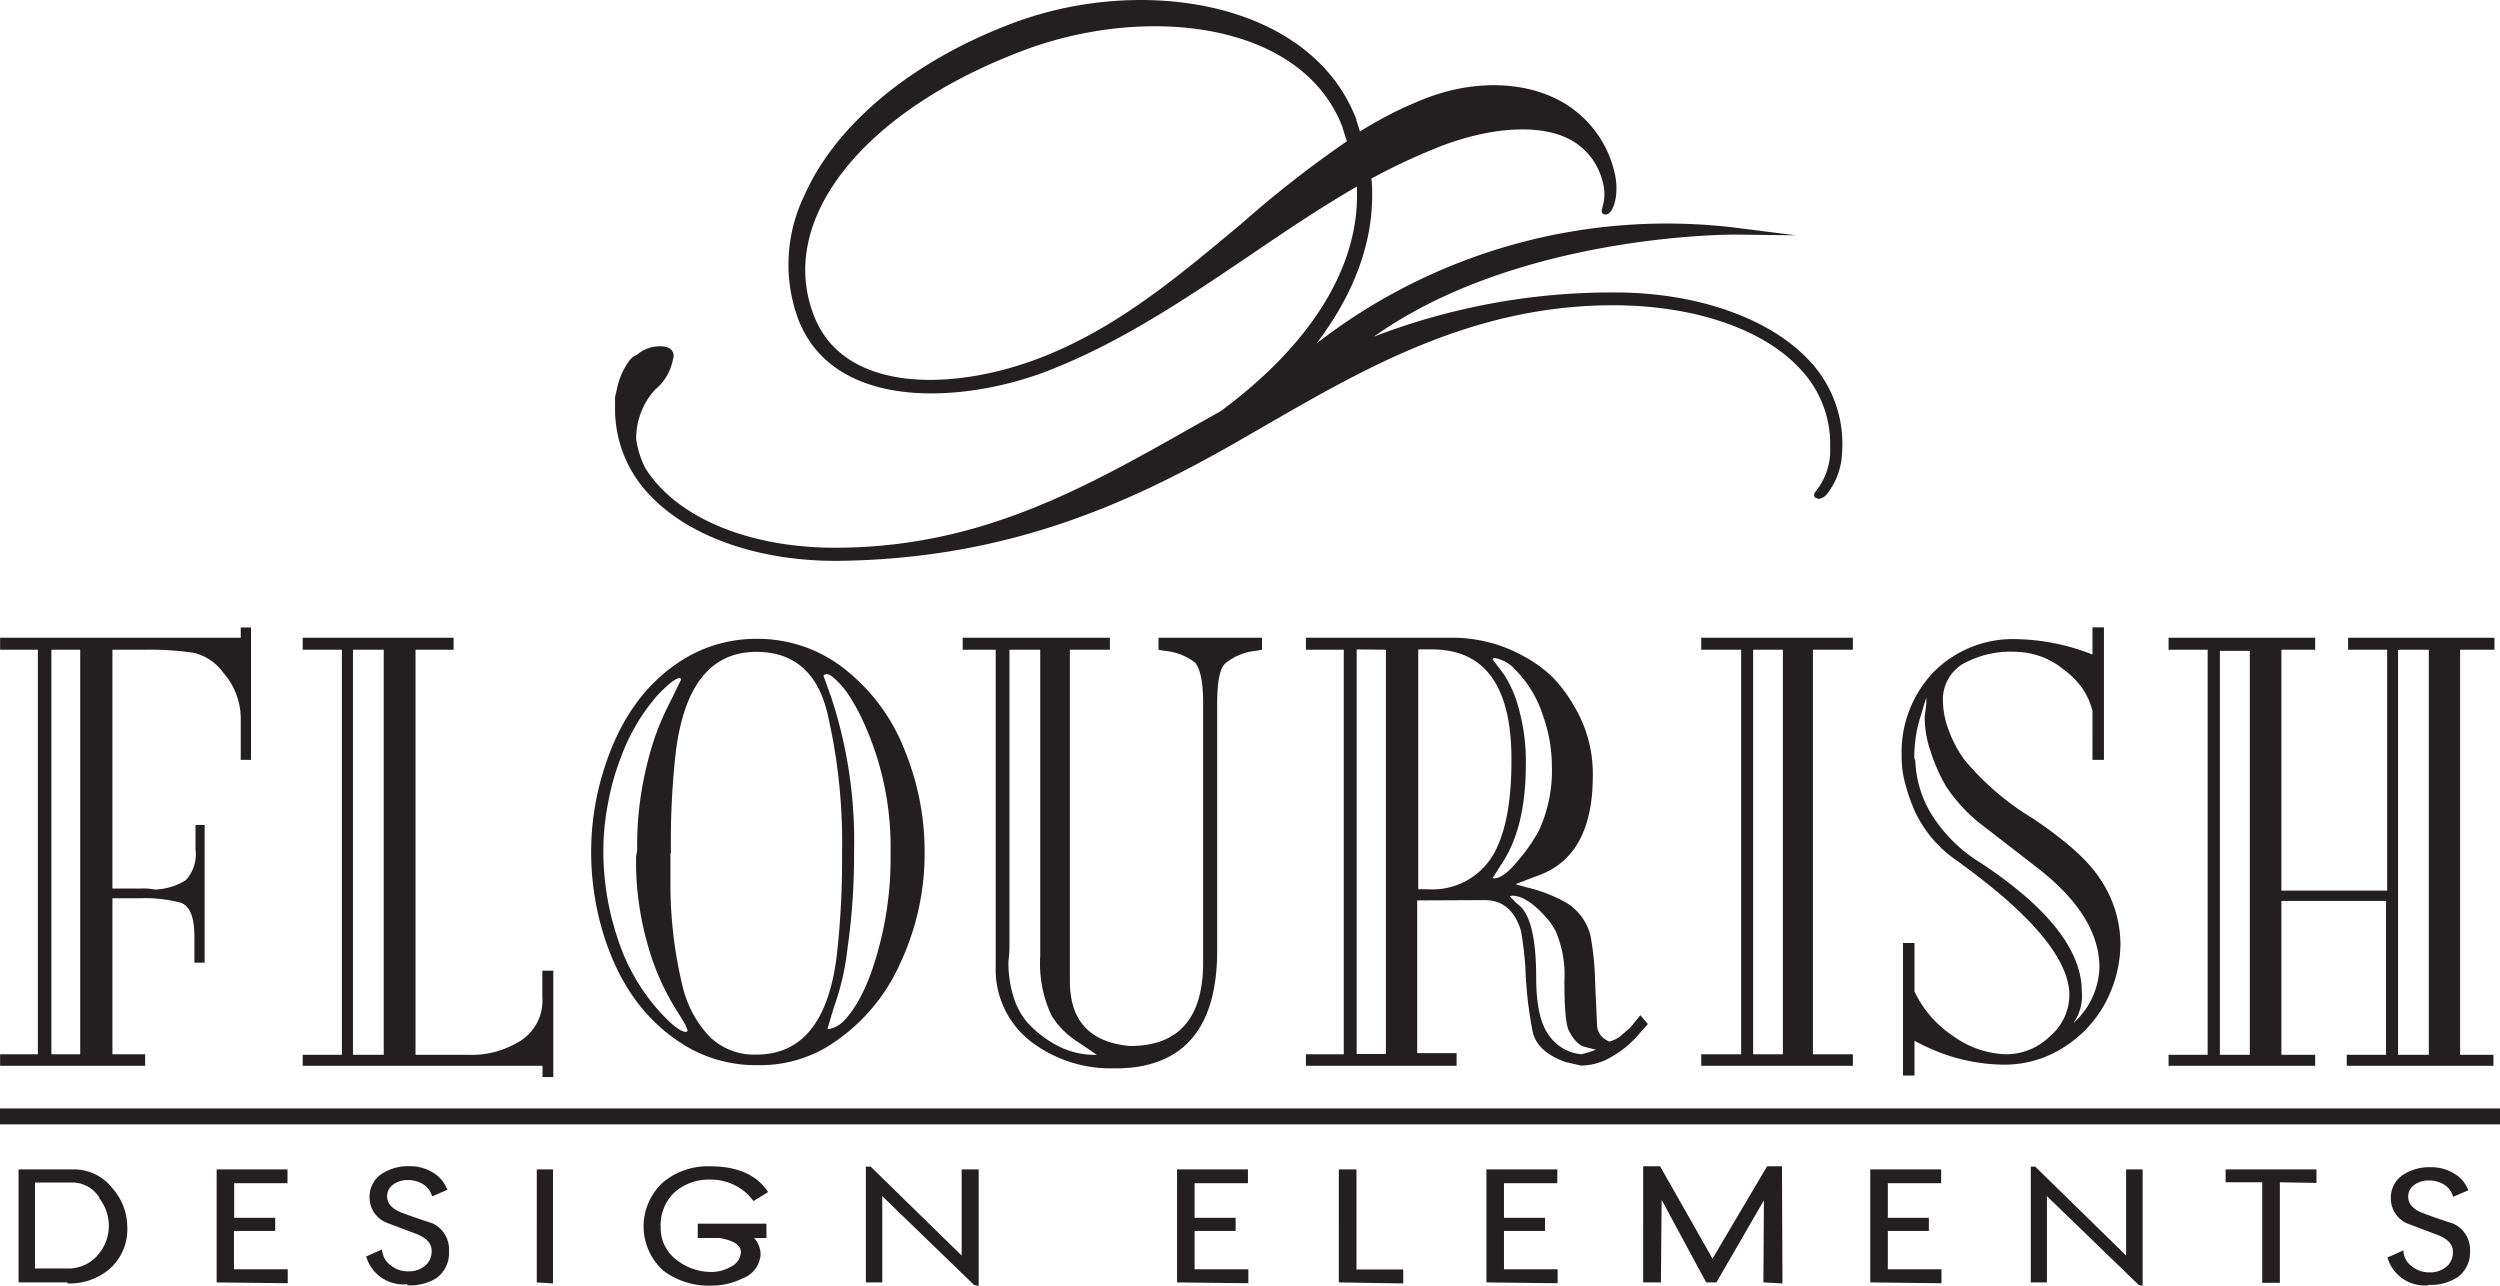 <svg id="Layer_1" data-name="Layer 1" xmlns="http://www.w3.org/2000/svg" viewBox="0 0 243.72 125.36"><defs><style>.cls-1{fill:#231f20;}</style></defs><title>logo-grey</title><path class="cls-1" d="M237.34,125.3a3.77,3.77,0,0,1-4-2.71l1.55-.69a2,2,0,0,0,.85,1.57,2.63,2.63,0,0,0,1.71.57,2.44,2.44,0,0,0,1.6-.52,1.81,1.81,0,0,0,.67-1.5c0-.7-.5-1.24-1.5-1.63l-2.93-1.11a2.63,2.63,0,0,1-1.62-2.41,2.68,2.68,0,0,1,1.23-2.37,4.73,4.73,0,0,1,2.68-.71,4.22,4.22,0,0,1,2.18.57,3.25,3.25,0,0,1,1.47,1.68l-1.49.63a2,2,0,0,0-.92-1.21,2.83,2.83,0,0,0-1.48-.38,2.35,2.35,0,0,0-1.34.4,1.39,1.39,0,0,0-.64,1.18c0,.72.5,1.26,1.5,1.63.64.24,1.61.59,2.9,1a2.8,2.8,0,0,1,1.63,2.63,3,3,0,0,1-1.21,2.59,4.81,4.81,0,0,1-2.84.75m-14.49-10v9.8h-1.72v-9.8h-3.57V114h8.86v1.32Zm-13.77,10-8.94-8.65v8.41h-1.57V113.73H199l8.86,8.67V114h1.61v11.36Zm-26.16-.24V114h6.91v1.35h-5.2v3.37h4V120h-4v3.74h5.23v1.36Zm-10.42,0,.05-8-4.63,8h-1l-4.34-8.05-.07,8.05h-1.73V113.7h1.65l5.11,9,5.32-9h1.45l.05,11.42Zm-27,0V114h6.91v1.35h-5.2v3.37h4V120h-4v3.74h5.23v1.36Zm-14.39,0V114h1.72v9.76h4.56v1.36Zm-15.77,0V114h6.91v1.35h-5.2v3.37h4V120h-4v3.74h5.24v1.36Zm-19.8.24-8.94-8.65v8.41H85V113.73h.47l8.87,8.67V114H96v11.36Zm-21.49-8.17A5.13,5.13,0,0,0,69.82,115a5,5,0,0,0-3.47,1.24A4.37,4.37,0,0,0,65,119.65a3.85,3.85,0,0,0,1.57,3.19A5.48,5.48,0,0,0,70,124a3.73,3.73,0,0,0,1.82-.5,1.69,1.69,0,0,0,1-1.42c0-.69-.7-1.16-2.1-1.39H68.61l0-1.4h6.7v1.4h-1.2a2.47,2.47,0,0,1,.63,1.58A2.66,2.66,0,0,1,73,124.62a6.71,6.71,0,0,1-3,.71,7.37,7.37,0,0,1-4.71-1.43,5.8,5.8,0,0,1,0-8.69,6.84,6.84,0,0,1,4.54-1.51c2.65,0,4.54.83,5.64,2.51Zm-21.13,7.93V114h1.58v11.12Zm-12.63.18a3.77,3.77,0,0,1-4-2.71l1.55-.69a2,2,0,0,0,.86,1.57,2.59,2.59,0,0,0,1.7.57,2.44,2.44,0,0,0,1.6-.52,1.81,1.81,0,0,0,.67-1.5c0-.7-.5-1.24-1.5-1.63l-2.93-1.11a2.63,2.63,0,0,1-1.62-2.41,2.67,2.67,0,0,1,1.24-2.37,4.69,4.69,0,0,1,2.67-.71,4.2,4.2,0,0,1,2.18.57A3.25,3.25,0,0,1,44.2,116l-1.49.63a2,2,0,0,0-.92-1.21,2.83,2.83,0,0,0-1.48-.38,2.3,2.3,0,0,0-1.33.4,1.38,1.38,0,0,0-.65,1.18c0,.72.5,1.26,1.5,1.63.64.24,1.61.59,2.9,1A2.8,2.8,0,0,1,44.36,122a3,3,0,0,1-1.21,2.59A4.81,4.81,0,0,1,40.31,125.3Zm-18.58-.18V114h6.91v1.35h-5.2v3.37h4V120H23.4v3.74h5.24v1.36Zm-11.46-8.31a3.13,3.13,0,0,0-2.6-1.43H4v8.38H7.15a3.76,3.76,0,0,0,3-1.34,4.33,4.33,0,0,0,1.05-2.92A4.4,4.4,0,0,0,10.27,116.81Zm-3.09,8.31H2.4V114H7.77a4.77,4.77,0,0,1,3.82,1.89A5.73,5.73,0,0,1,13,119.65a5.16,5.16,0,0,1-1.66,4A6,6,0,0,1,7.18,125.12Z" transform="translate(-0.59)"/><path class="cls-1" d="M233.31,86.82V63.34H229.5V62.17h14.27v1.17h-3.35v39.49h3.25v1.07h-14.3v-1.07h3.83v-15H223v15h3.29v1.07H212v-1.07h3.81V63.34H212V62.17h14.29v1.17H223V86.82ZM217,63.45v39.38h2.92V63.45Zm17.37-.11v39.49h3V63.34Zm-47.14,38.12v3.39h-1.12V91.93h1.12v4.72A10.6,10.6,0,0,0,191,101a9.23,9.23,0,0,0,5.21,1.78,6.11,6.11,0,0,0,4.22-1.75,5.33,5.33,0,0,0,1.9-4q0-5.32-11.31-13.37a11.9,11.9,0,0,1-3.68-4.41,17.42,17.42,0,0,1-1-2.8,9.65,9.65,0,0,1-.36-2.73,11.28,11.28,0,0,1,3.12-8.21,10.88,10.88,0,0,1,8.14-3.2,21,21,0,0,1,7.34,1.5V61.16h1.12V74.08h-1.12V69.31a6.83,6.83,0,0,0-1-2.23,8.22,8.22,0,0,0-1.82-1.82,7.54,7.54,0,0,0-4.52-1.71,9.63,9.63,0,0,0-5.37,1.22A4.06,4.06,0,0,0,190,68.3a8.3,8.3,0,0,0,.52,2.76,11.69,11.69,0,0,0,1.57,3,26.16,26.16,0,0,0,6.62,5.69q4.8,3.21,6.51,5.78A11.48,11.48,0,0,1,207.31,92,12.42,12.42,0,0,1,206,97.45a11.56,11.56,0,0,1-4,4.51,10.69,10.69,0,0,1-6.08,1.83,17.91,17.91,0,0,1-5.89-1.06A19.81,19.81,0,0,1,187.23,101.46Zm6.53-17.29q9.78,6.49,9.78,12.49a4.55,4.55,0,0,1-.82,3.08,7.61,7.61,0,0,0,2.54-5.42q0-5-6-9.68L194,80.57a15.52,15.52,0,0,1-3.71-3.94,16.88,16.88,0,0,1-1.48-3.35,10.44,10.44,0,0,1-.59-3.35l.16-1.32V68l-.69,2.28a13,13,0,0,0-.38,1.92,14.13,14.13,0,0,0-.1,1.71l.1.26a10.76,10.76,0,0,0,1.55,5.17A14.65,14.65,0,0,0,193.76,84.17Zm-16.43,18.61h3.89v1.12H166.44v-1.12h3.89V63.34h-3.89V62.17h14.78v1.17h-3.89ZM171.5,63.34v39.44h2.9V63.34ZM138.75,87.78v14.89h3.84v1.23H127.9v-1.12h3.69V63.34H127.9V62.17h14.15a14.29,14.29,0,0,1,7,1.76A13,13,0,0,1,151.93,66,13.58,13.58,0,0,1,154,68.76a12.77,12.77,0,0,1,1.87,6.86c0,5.13-1.71,8.36-5.16,9.67l-2.38.91,1.11.31A14.77,14.77,0,0,1,153.28,88a5.23,5.23,0,0,1,2.36,3.21,27.23,27.23,0,0,1,.45,4.41l.2,4.41a1.7,1.7,0,0,0,1,1.41l.16.1a2.89,2.89,0,0,0,1.06-.49l1-.86,1-1.22.73.86-.94,1.06a9.78,9.78,0,0,1-2.63,2.15,5.85,5.85,0,0,1-2.94.84l-1.51-.34c-1.79-.64-2.86-1.59-3.19-2.85a38.37,38.37,0,0,1-.73-6.33,36.19,36.19,0,0,0-.43-3.61c-.61-2-1.79-3-3.56-3Zm9.83.39q1.77,1.29,1.77,7.13,0,4,1.27,5.67a4.34,4.34,0,0,0,3.14,1.81l.72-.2.7-.24-1-.26c-.59-.11-1.14-.63-1.63-1.58-.3-.54-.45-2.18-.45-4.88a10.69,10.69,0,0,0-.83-4.79,6.29,6.29,0,0,0-.9-1.34c-1.29-1.45-2.4-2.17-3.36-2.17l-.23.05a.61.61,0,0,0,.19.2A5.24,5.24,0,0,0,148.58,88.17Zm-2.39-24-.1.1,1.12,1.48a11.26,11.26,0,0,1,1.43,3.29,19.05,19.05,0,0,1,.7,5.48c0,4-.73,7.11-2.18,9.42l-1.07,1.68h.21c.61,0,1.44-.65,2.51-2a15.36,15.36,0,0,0,1.85-2.75,13.89,13.89,0,0,0,1.22-6.17,14.76,14.76,0,0,0-.89-5,11.07,11.07,0,0,0-2.61-4.34,3.5,3.5,0,0,0-2.08-1.21Zm-7.34,22.52h.91a6.87,6.87,0,0,0,6.8-4.15c.92-2,1.38-4.78,1.38-8.49q0-10.74-7.76-10.74h-1.33Zm-6-23.38v39.44h2.85V63.34ZM110.71,104.1c-.36,0-.65.05-.86.05h-.7a12.82,12.82,0,0,1-7.6-2.28,8.87,8.87,0,0,1-3.89-7.65V63.34H94.44V62.17h14.35v1.17h-3.9v32.3q0,5.82,5.87,6.33,7.11,0,7.12-8.12V68.5c0-1.92-.25-3.21-.76-3.88a5.55,5.55,0,0,0-3-1.17l-.59-.11V62.17h10.09v1.17l-.62.11a5.52,5.52,0,0,0-3,1.26c-.5.51-.75,1.79-.75,3.87V92.66Q119.25,103.27,110.71,104.1Zm-3.19-1.27-1.88-1.27A8,8,0,0,1,103.1,99,11.9,11.9,0,0,1,102,93.21V63.34h-3V92.2a13.45,13.45,0,0,1-.1,1.56,11,11,0,0,0,.47,3.33,7,7,0,0,0,1.34,2.55,10.64,10.64,0,0,0,3.25,2.44A7.74,7.74,0,0,0,107.52,102.83ZM80.87,65.88l.8,2.23a44.88,44.88,0,0,1,2.18,15,64,64,0,0,1-.65,9.43,24.71,24.71,0,0,1-1.32,5.67l-.62,2.08a.48.48,0,0,0,.26,0,2.69,2.69,0,0,0,1.32-.75q2.39-2.49,3.76-8.51a33.23,33.23,0,0,0,.81-7.5V83A29.19,29.19,0,0,0,84.5,69.82c-.31-.62-.6-1.15-.86-1.57a8.71,8.71,0,0,0-1.45-1.87c-.45-.44-.78-.66-1-.66A.38.38,0,0,0,80.87,65.88ZM59.41,83.05a26.57,26.57,0,0,0,1.29,8.11,19.71,19.71,0,0,0,3.93,7.16q2,2.28,2.85,2.28l.15-.1a3.75,3.75,0,0,0-.26-.65c-.07-.14-.42-.72-1.06-1.74a23.81,23.81,0,0,1-2.49-5.71,29.46,29.46,0,0,1-1.22-8.88l.11-.67a32.62,32.62,0,0,1,1.06-8.73,25.19,25.19,0,0,1,2.12-5.62L67,66.22a.18.18,0,0,0-.15-.11c-.39,0-1.11.57-2.18,1.69a19.27,19.27,0,0,0-3.58,6.12,23.59,23.59,0,0,0-1.2,4.26A24.74,24.74,0,0,0,59.41,83.05Zm6.54.11c0,1,0,2.07,0,3.31a42.31,42.31,0,0,0,1.22,9.83A10.74,10.74,0,0,0,69.71,101a6.19,6.19,0,0,0,4.62,1.81q6.69,0,7.85-9.78a83.47,83.47,0,0,0,.5-9.84A55.63,55.63,0,0,0,81.2,69.31c-1-3.84-3.3-5.76-6.87-5.76q-6.64,0-7.86,9.78A77.45,77.45,0,0,0,66,83.16Zm8.48-20.88a13.62,13.62,0,0,1,8.74,3.13A18.55,18.55,0,0,1,88.73,73a26.08,26.08,0,0,1,2,10,25.22,25.22,0,0,1-2.36,10.87,18.25,18.25,0,0,1-7.27,8.26,12.82,12.82,0,0,1-6.64,1.71,13.39,13.39,0,0,1-6.75-1.71q-6.12-3.54-8.43-11.53a27.35,27.35,0,0,1-1.06-7.6,26.7,26.7,0,0,1,1.11-7.55q2.4-8.1,8.44-11.5A13.51,13.51,0,0,1,74.43,62.28ZM30.1,62.17H44.81v1.17H41.1v39.49h5.09a8.89,8.89,0,0,0,5.27-1.45,4.63,4.63,0,0,0,2-4.18V94.63h1.07V105H53.48V103.9H30.1v-1.07h3.82V63.34H30.1ZM35,63.34v39.49h3V63.34ZM.6,102.78H4.28V63.34H.6V62.17H24.06v-1h1V74.08h-1V69.93a6.83,6.83,0,0,0-1.71-4.36,5,5,0,0,0-2.83-1.92,28.89,28.89,0,0,0-4.78-.31H11.55V86.62h2.77a6,6,0,0,1,1.38.1,6.09,6.09,0,0,0,3-.91,3.73,3.73,0,0,0,.95-3V80.42h.89V93.85h-1V91.28c0-1.9-.46-3-1.38-3.29a13.86,13.86,0,0,0-3.92-.42H11.55v15.21h3.19v1.12H.6Zm5-39.44v39.44H8.41V63.34Z" transform="translate(-0.59)"/><rect class="cls-1" y="108.06" width="243.72" height="1.55"/><path class="cls-1" d="M131.91,13.76a107.41,107.41,0,0,0-10.24,8c-6,5-12.12,10.24-19.76,13.16-8.59,3.28-19.16,3.36-22-4.23C76.34,21.44,84.68,10.88,100.15,5,112.1.4,127.48,2,131.48,12.42l0,.07s.29.88.41,1.27M176.83,35C173,31,166,28.51,158,28.51a64.51,64.51,0,0,0-23.47,4.31c14.15-10.06,35-9.95,35.24-9.95l5.88.07-5.84-.74a55.7,55.7,0,0,0-40.88,11.29c3.57-4.68,5.43-9.6,5.43-14.44,0-.55,0-1.1-.08-1.64A61.38,61.38,0,0,1,141,14.27c4.93-1.89,9.58-2.18,12.44-.77a6.32,6.32,0,0,1,3.33,4,4.48,4.48,0,0,1,.05,2.66c-.07.25-.13.48,0,.65a.49.49,0,0,0,.6,0c.51-.36,1-1.89.62-3.75a10.68,10.68,0,0,0-5.43-7.27c-3.56-1.89-8.45-2-13.09-.18a37.9,37.9,0,0,0-6.35,3.21l-.34-1.07,0-.08C128.42.09,111.88-2.53,99.21,2.3,89.44,6,82.06,12.14,79,19.07a15.39,15.39,0,0,0-.61,12c3.51,9.21,16.37,8.13,24.15,5.16,7.25-2.77,13.72-7.16,20-11.4,3.36-2.29,6.85-4.63,10.34-6.65,0,.3,0,.61,0,.91,0,7.25-4.67,14.64-13.3,21l-2.72,1.53c-10.48,5.93-20.39,11.53-34,11.77-8.82.2-16.24-2.77-19.37-7.77a9.07,9.07,0,0,1-.88-2.83A7.07,7.07,0,0,1,64.44,38a5,5,0,0,0,1.76-3,.88.88,0,0,0,0-.64c-.25-.6-1-.6-1.29-.6a3.39,3.39,0,0,0-2.24.84,1.65,1.65,0,0,0-.72.55,6.91,6.91,0,0,0-1.21,2.75l-.19.81,0,.07,0,.15q0,.47,0,.93A12.08,12.08,0,0,0,64,48.33c3.9,4.11,10.91,6.49,18.73,6.34,16.31-.27,28-5.65,38.15-11.42l2.69-1.55c10.16-5.87,20.65-11.94,34.29-11.94,7.81,0,14.58,2.29,18.15,6.13a10.59,10.59,0,0,1,3,7.44c0,.29,0,.59,0,.89a6.52,6.52,0,0,1-1.06,3.21l-.32.44a.68.68,0,0,0-.19.39.34.34,0,0,0,.11.25l.35.13a1.32,1.32,0,0,0,.88-.58,6.92,6.92,0,0,0,1.38-3.78A11.84,11.84,0,0,0,176.83,35" transform="translate(-0.59)"/></svg>